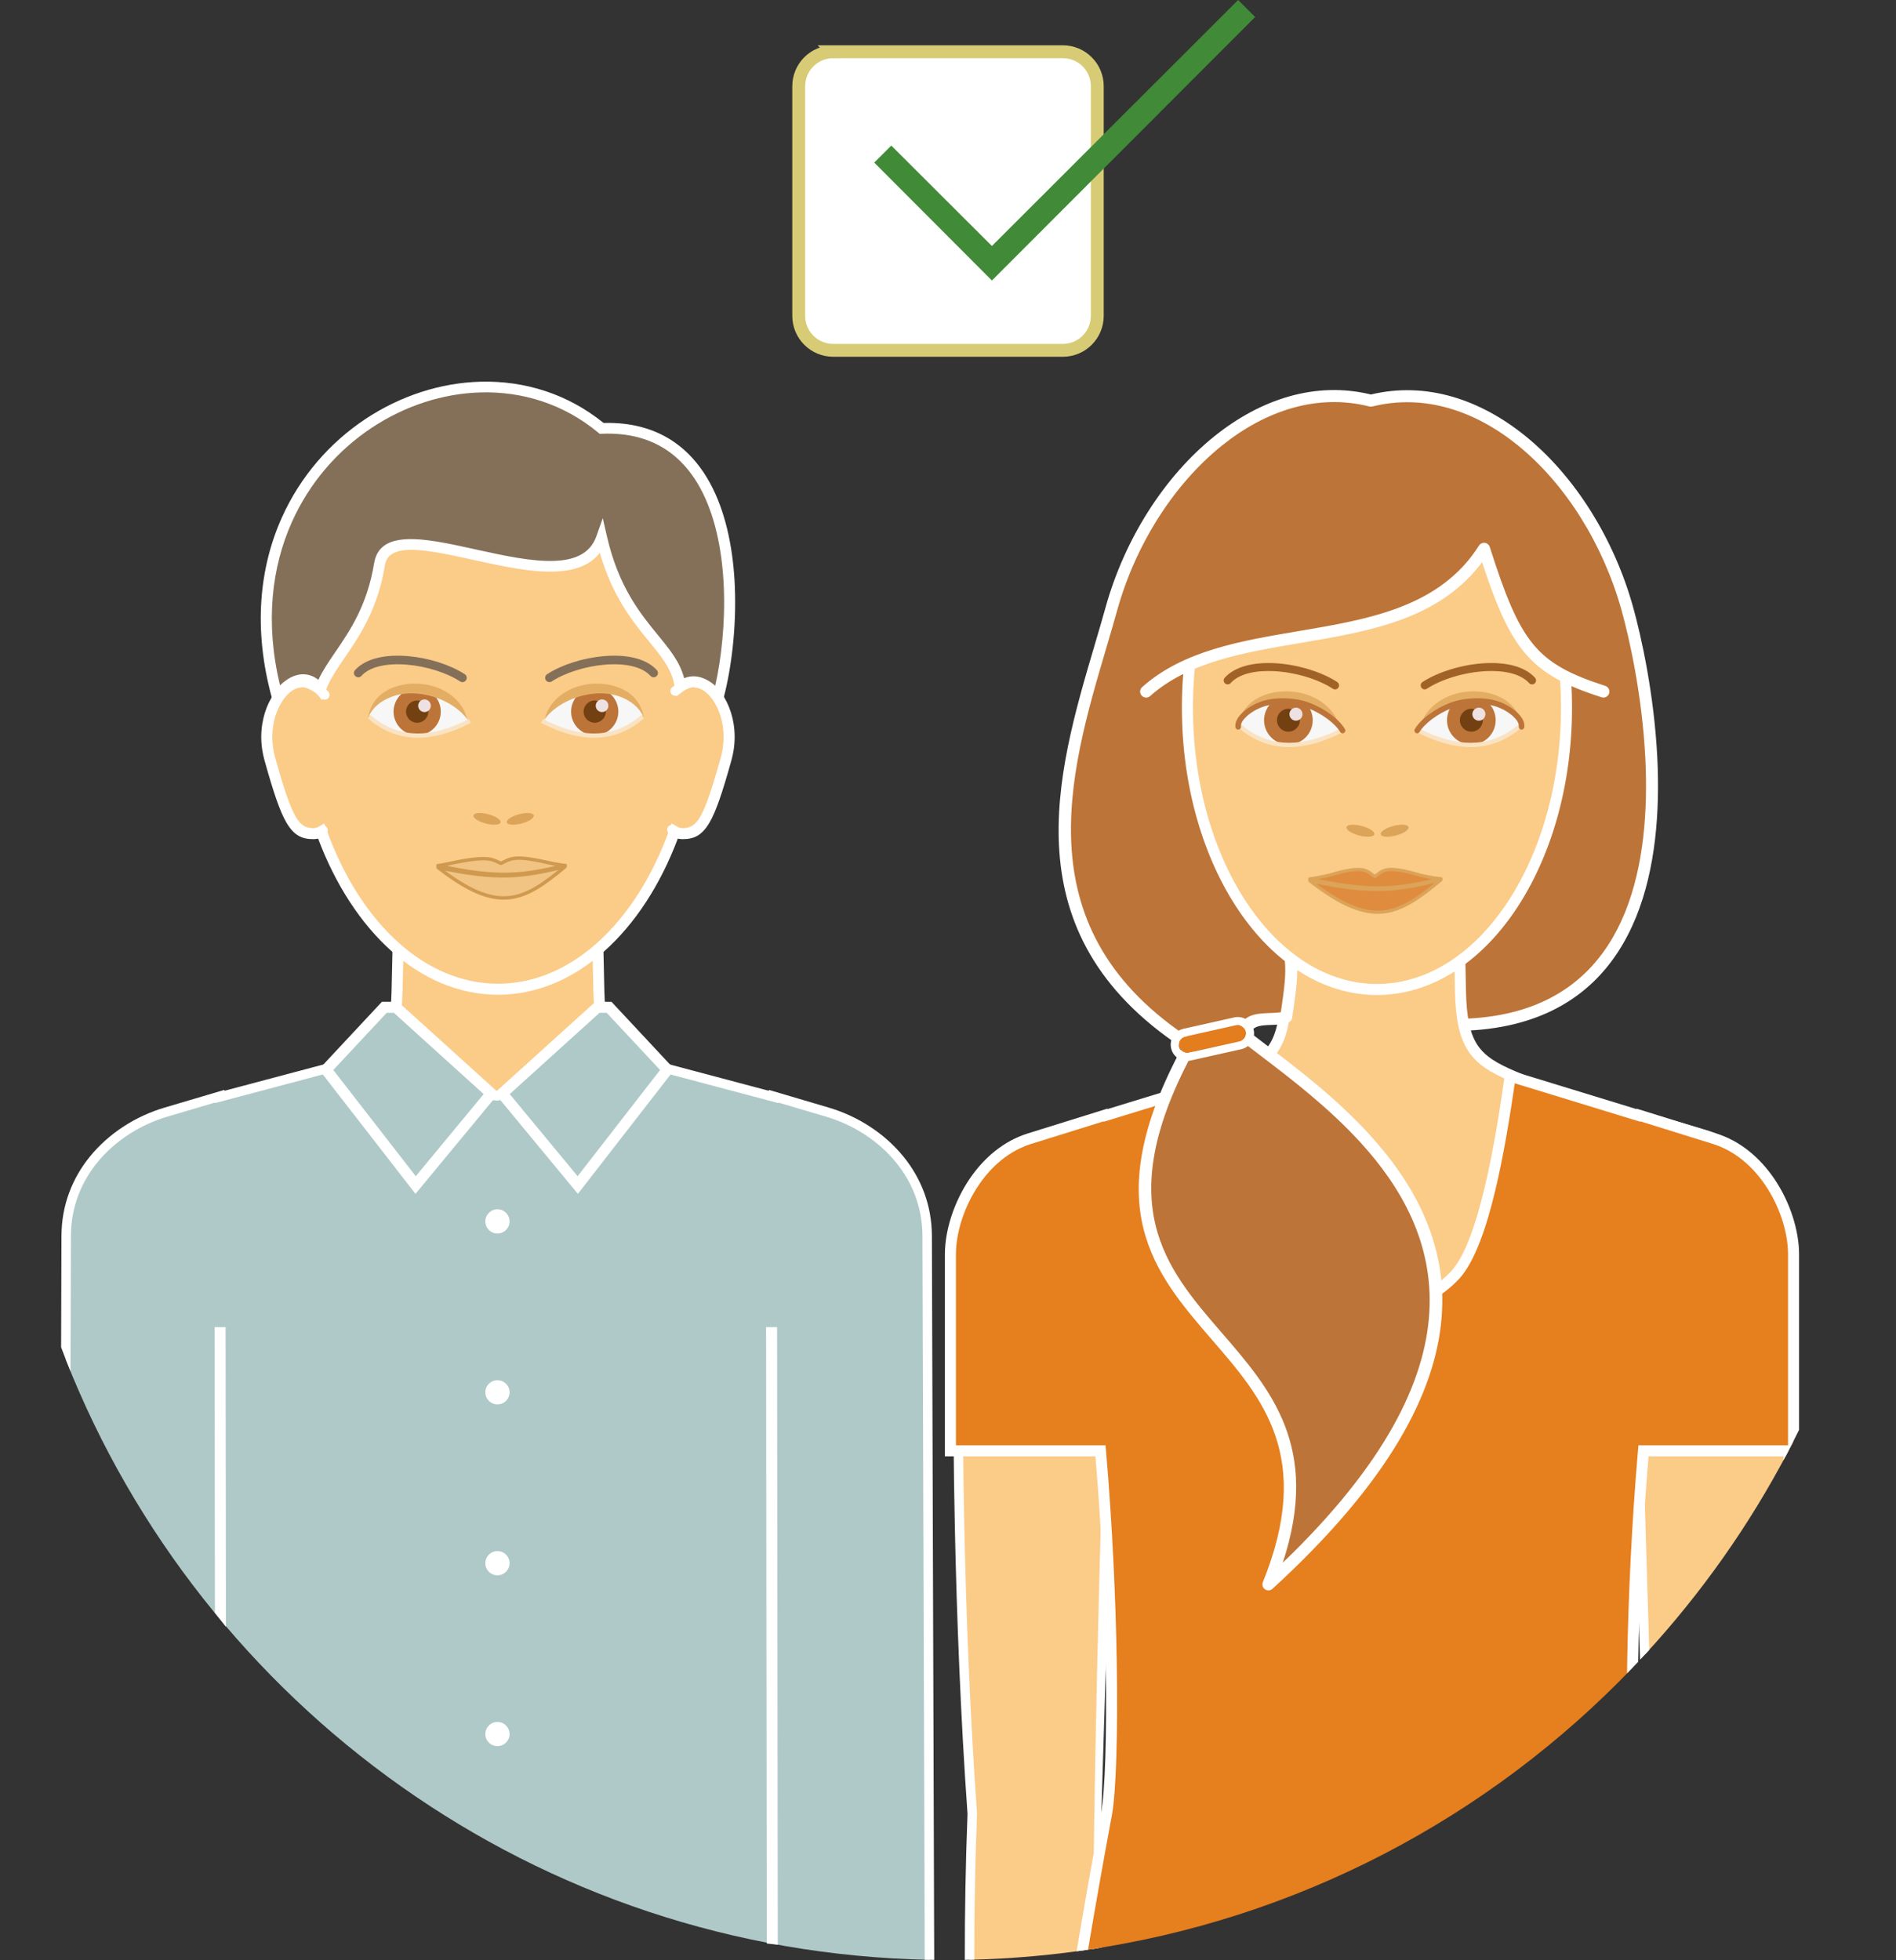 <?xml version="1.0" encoding="UTF-8"?>
<!DOCTYPE svg PUBLIC "-//W3C//DTD SVG 1.1//EN" "http://www.w3.org/Graphics/SVG/1.1/DTD/svg11.dtd">
<!-- Creator: CorelDRAW 2017 -->
<svg xmlns="http://www.w3.org/2000/svg" xml:space="preserve" width="110.378mm" height="114.088mm" version="1.1" style="shape-rendering:geometricPrecision; text-rendering:geometricPrecision; image-rendering:optimizeQuality; fill-rule:evenodd; clip-rule:evenodd"
viewBox="0 0 14749.11 15244.94"
 xmlns:xlink="http://www.w3.org/1999/xlink">
 <rect x="0" y="0" width="14749.11" height="15244.94" fill="#333333" stroke="none"/>
 <defs>
  <style type="text/css">
   <![CDATA[
    .str1 {stroke:#D7CC75;stroke-width:100.19;stroke-miterlimit:22.926}
    .str2 {stroke:#FAE3C3;stroke-width:33.38;stroke-miterlimit:22.926}
    .str5 {stroke:#FAE3C3;stroke-width:33.39;stroke-miterlimit:22.926}
    .str0 {stroke:white;stroke-width:10.18;stroke-miterlimit:22.926}
    .str3 {stroke:#847059;stroke-width:66.81;stroke-linecap:round;stroke-linejoin:round;stroke-miterlimit:22.926}
    .str4 {stroke:#CF9A4F;stroke-width:26.7;stroke-linecap:round;stroke-linejoin:round;stroke-miterlimit:22.926}
    .fil0 {fill:none}
    .fil10 {fill:#734011}
    .fil8 {fill:#AFC9C8}
    .fil1 {fill:#BD7438}
    .fil13 {fill:#DBA458}
    .fil17 {fill:#E08C3E}
    .fil20 {fill:#E37D1D}
    .fil12 {fill:#E3AE64}
    .fil7 {fill:#E67F1E}
    .fil11 {fill:#EDE1E1}
    .fil14 {fill:#F2C483}
    .fil9 {fill:#F7F7F7}
    .fil2 {fill:#FBCB88}
    .fil5 {fill:white}
    .fil21 {fill:white}
    .fil6 {fill:#418B38;fill-rule:nonzero}
    .fil4 {fill:#847059;fill-rule:nonzero}
    .fil15 {fill:#A16227;fill-rule:nonzero}
    .fil16 {fill:#BD7438;fill-rule:nonzero}
    .fil18 {fill:#DBA458;fill-rule:nonzero}
    .fil3 {fill:white;fill-rule:nonzero}
    .fil19 {fill:white;fill-rule:nonzero}
   ]]>
  </style>
 </defs>
 <g id="Capa_x0020_1">
  <circle class="fil0" cx="7374.55" cy="7870.38" r="7374.56"/>
  <path class="fil1 str0" d="M10638.21 3118.56c900.24,-219.05 1741.9,611.8 2021.6,1618.08 179.44,645.59 750.03,3449.13 -1615.26,3222.2 58.09,-1358.49 655.65,-588.95 -245.16,-1558.18 -119.29,-128.36 -140.4,-3275.47 -161.18,-3282.1z"/>
  <path class="fil2" d="M6018.21 14128.83l204.73 -5305.55 -1119.85 -452.97c-318.21,-128.73 -434.97,-236.5 -444.45,-662.35l-10.85 -484.27 -1548.09 0 -10.85 484.27c-9.54,425.79 -126.18,533.61 -444.45,662.35l-1119.92 452.97 105.32 2729.92 4388.47 2575.62 -0.07 0.01z"/>
  <path class="fil2" d="M13910.51 11287.98c-302.36,576.88 -678.62,1108.83 -1116.52,1583.14l-104.48 -3442.29c-4.41,-143.58 55.96,-629.64 143.65,-730.9l419.59 124.1c398.73,117.95 607.88,464.53 637.68,962.21 13.88,232.02 25.27,789.3 20.15,1503.75l-0.07 -0.01zm-5376.9 3866c-323.88,51.14 -654.78,81.3 -991.24,88.81 -0.53,-354.45 5.3,-732.69 21.1,-1135.11 -130.94,-1831.2 -121.41,-3825.76 -91.61,-4323.43 29.8,-497.62 238.95,-844.25 637.68,-962.21l419.54 -124.1c87.74,101.26 148.06,587.32 143.7,730.9l-142.03 4678.84 2.86 1046.3z"/>
  <path class="fil2" d="M12743.21 11313.01l87.86 -2489.79 -1063.47 -452.97c-292.82,-124.68 -397.79,-236.5 -406.48,-662.35l-9.89 -484.27 -1337.34 0 -9.89 484.27c-8.7,425.86 -113.61,537.61 -406.48,662.35l-1063.47 452.97 186.5 5284.46 4022.8 -2794.72 -0.13 0.05z"/>
  <path class="fil3" d="M12787.32 8851.11l-1036.47 -441.47c-153.95,-65.56 -259.08,-128.63 -328.7,-234 -68.72,-104 -99.24,-245.32 -103.77,-466.92l-9.06 -442.19 -1253.59 0 -9.06 442.19c-4.53,221.6 -34.98,362.86 -103.71,466.86 -69.62,105.38 -174.81,168.43 -328.77,234.06l-1036.47 441.47 183.99 5214.06 4025.61 -5214.06 0 0.01zm86.53 -26.4l-4194.7 5325.46c-62.76,-1784.95 -125.94,-3569.9 -189,-5354.9l1090.53 -464.48c138.93,-59.18 232.68,-114.37 290.91,-202.52 59.13,-89.46 85.47,-217.07 89.63,-421.26l10.78 -526.34 1421.14 0 10.78 526.34c4.17,204.26 30.52,331.8 89.7,421.33 58.23,88.15 151.98,143.34 290.86,202.47l1090.53 464.48 -1.02 29.38 -0.17 0.04z"/>
  <path class="fil3" d="M5977.03 14085.85l201.99 -5234.21 -1092.08 -441.71c-166.05,-67.17 -280.25,-129.82 -356.42,-234.35 -75.75,-103.88 -109.73,-244.6 -114.73,-466.92l-9.89 -442.19 -1464.47 0 -9.89 442.19c-4.94,222.26 -38.98,362.98 -114.68,466.86 -76.11,104.43 -190.36,167.12 -356.66,234.35l-1091.96 441.71 4408.72 5234.21 0.05 0.07zm288.64 -5261.08l-206.34 5346.98 -4578.83 -5376.95 1147.92 -464.29c151.98,-61.51 255.21,-117.12 319.4,-205.21 64.55,-88.63 93.7,-214.75 98.23,-418.28l11.8 -526.34 1631.71 0 11.8 526.34c4.53,203.54 33.67,329.65 98.28,418.28 64.13,88.03 167.48,143.65 319.52,205.15l1147.68 464.29 -1.14 29.92 -0.04 0.11z"/>
  <path class="fil2" d="M3873.68 3070.13c842.17,0 1528,994.92 1554.58,2237.15 142.39,21.39 305.88,288.77 219.99,596.02 -135.95,486.23 -192.93,580.88 -339.02,580.88 -22.41,0 -42.97,-5.84 -61.8,-16.93 -261.53,729.92 -778.57,1226.95 -1373.76,1226.95 -595.24,0 -1112.29,-496.96 -1373.82,-1226.95 -18.83,11.09 -39.46,16.93 -61.8,16.93 -146.02,0 -203,-94.65 -339.02,-580.88 -85.88,-307.24 77.6,-574.62 219.99,-596.02 26.64,-1242.22 712.42,-2237.15 1554.65,-2237.15l0.01 0z"/>
  <path class="fil3" d="M3873.68 3027.22c435.33,0 829.12,254.91 1116.94,669.15 280.49,403.56 460.6,959.7 479.55,1577.66 69.67,25.34 138.69,94.16 185.24,190.31 47.62,98.4 73.13,226.96 52.09,366.85 -4.05,26.94 -10.01,54.84 -18,83.45 -68.96,246.7 -118.36,394.81 -170.1,483.01 -59.25,101.09 -120.93,129.4 -210.15,129.4 -12.33,0 -24.56,-1.43 -36.65,-4.24 -135.17,359.74 -332.46,661.8 -570.56,874.46 -241.57,215.76 -524.92,339.85 -828.35,339.85 -303.43,0 -586.78,-124.1 -828.35,-339.85 -238.05,-212.66 -435.39,-514.72 -570.56,-874.46 -12.16,2.81 -24.37,4.24 -36.72,4.24 -89.22,0 -150.91,-28.31 -210.15,-129.4 -51.67,-88.21 -101.09,-236.31 -170.1,-483.01 -7.99,-28.61 -13.95,-56.5 -18,-83.5 -21.05,-139.89 4.48,-268.45 52.09,-366.85 46.55,-96.14 115.57,-164.97 185.24,-190.31 18.89,-618.01 199.07,-1174.09 479.55,-1577.71 287.88,-414.23 681.6,-669.15 1116.99,-669.15l0.01 0.11zm1046.56 718.07c-271.96,-391.4 -641.13,-632.26 -1046.54,-632.26 -405.47,0 -774.58,240.91 -1046.54,632.26 -276.37,397.72 -452.2,949.45 -465.31,1562.75l-0.78 36.24 -35.58 5.36c-4,0.6 -7.87,1.43 -11.44,2.45l-0.17 0c-51.31,14.36 -105.91,69.14 -144.77,149.49 -40.82,84.4 -62.64,195.32 -44.4,316.9 3.7,24.56 8.89,49.11 15.67,73.43 66.99,239.53 114.07,381.92 161.34,462.57 39.75,67.83 79.63,86.84 136.36,86.84 7.63,0 14.54,-0.9 20.74,-2.57 6.68,-1.79 13.18,-4.65 19.5,-8.34l44.46 -26.11 17.4 48.57c130.59,364.51 325.6,669.43 562.16,880.72 225.82,201.69 489.75,317.68 771.36,317.68 281.56,0 545.53,-115.99 771.36,-317.68 236.55,-211.29 431.58,-516.2 562.16,-880.72l17.4 -48.57 44.46 26.11c6.32,3.7 12.81,6.49 19.43,8.34 6.13,1.67 13.06,2.57 20.74,2.57 56.8,0 96.68,-19.01 136.43,-86.84 47.26,-80.64 94.35,-223.03 161.34,-462.57 6.79,-24.32 11.99,-48.88 15.67,-73.37 18.24,-121.53 -3.51,-232.51 -44.4,-316.9 -38.86,-80.35 -93.46,-135.12 -144.77,-149.49 -3.46,-0.95 -7.34,-1.79 -11.63,-2.38l-35.58 -5.36 -0.78 -36.24c-13.11,-613.36 -188.93,-1165.09 -465.31,-1562.75l0.04 -0.12z"/>
  <path class="fil4" d="M5588.13 5416.11c172.13,-658.95 192.58,-2129.08 -907.91,-2083.97 -1099.28,-910.59 -3039.97,210.99 -2522.93,2088.56 63.83,-90.18 206.05,-218.26 334.25,-59.01 6.85,-17.95 14.36,-35.94 22.7,-53.94 106.39,-230.18 357.72,-431.34 438.19,-919.77 38.56,-234.06 387.83,-151.09 764.69,-68.12 409.4,90.12 851.47,180.23 963.09,-136.19 156.87,680.05 543.33,813.09 605.08,1124.09 2.26,11.26 4.29,22.36 6.2,33.19 127.37,-97.51 239.65,12.99 296.58,75.22l0.05 -0.04z"/>
  <path class="fil3" d="M5563.98 5333.27c47.26,-210.93 78.08,-486.23 66.69,-764.28 -10.73,-261.11 -58.59,-524.19 -164.92,-737.22 -103.95,-208.19 -264.46,-368.45 -501.96,-430.5 -83.92,-21.93 -177.61,-31.83 -281.92,-27.54l-16.74 0.72 -12.81 -10.66c-268.02,-222.02 -587.66,-319.35 -907.98,-311.77 -298.06,7.1 -596.97,104.77 -855.88,277.39 -259.27,172.84 -478.48,420.78 -616.75,728.21 -158.96,353.5 -210.75,785.79 -93.34,1273.09 9.3,-9.06 19.07,-17.88 29.33,-26.11 34.33,-27.59 74.27,-49.59 117.9,-57.22 46.25,-8.11 94.71,-0.05 142.39,33.67l8.65 6.44c34.39,-73.43 81.47,-142.27 132.97,-217.61 112.23,-164.08 246.46,-360.36 300.51,-688.46 32.78,-199.07 233.76,-211.05 495.05,-167.95 91.61,15.07 191.74,37.19 294.43,59.84l27.01 5.96c202.05,44.46 412.08,88.98 582.43,83.38 157.94,-5.18 281.92,-54.6 330.49,-192.34l49.29 -139.77 33.26 144.18c90.36,391.71 259.56,598.46 395.39,764.45 93.75,114.49 172.43,210.75 204.31,335.92 58.53,-24.08 113.66,-16.21 162.53,5.96 29.86,13.54 56.56,32.48 79.63,52.27l0.05 -0.07zm152.4 -767.5c13.11,320.06 -28.13,636.54 -86.6,860.53l-19.91 76.35 -53.88 -58.89c-25.92,-28.31 -64.19,-67.47 -107.94,-87.38 -37.72,-17.1 -82.19,-19.38 -129.99,17.22l-56.74 43.39 -15.02 -85.17 -3.22 -16.28c-23.3,-117.42 -100.19,-211.41 -192.81,-324.59 -128.44,-156.93 -285.43,-348.85 -384.13,-691.26 -78.2,101.45 -204.07,141.13 -354.38,146.02 -180.95,5.96 -396.65,-39.7 -604.01,-85.35l-27.01 -5.96c-100.85,-22.24 -199.19,-43.92 -289.72,-58.82 -212.36,-34.98 -374.6,-32.07 -396.11,98.81 -57.04,346.22 -196.8,550.6 -313.63,721.36 -50.42,73.73 -96.44,141.01 -127.78,208.84 -3.22,7.03 -7.03,15.67 -11.21,25.68 -3.22,7.75 -6.68,16.4 -10.32,25.8l-26.76 69.98 -47.38 -58.89c-13.59,-16.93 -27.06,-29.74 -40.23,-39.04 -26.4,-18.72 -52.45,-23.25 -76.82,-19.01 -27.01,4.7 -53.88,20.03 -78.2,39.63 -28.13,22.65 -52.21,50.6 -69.74,75.34l-52.93 74.74 -24.08 -87.43c-148.59,-539.45 -97.63,-1018.35 77.25,-1407.13 144.84,-321.97 374.78,-581.95 646.98,-763.43 272.62,-181.66 587.66,-284.59 902.31,-292.05 335.61,-7.92 670.58,92.44 952.97,321.14 106.81,-2.98 203.48,7.92 290.74,30.76 264.87,69.2 442.78,245.85 557.16,474.85 111.94,224.22 162.18,498.68 173.32,770.17l-0.17 0.07z"/>
  <path class="fil3" d="M5275.52 5402.7c-15.43,13.11 -38.68,11.26 -51.79,-4.17 -13.11,-15.43 -11.26,-38.68 4.17,-51.79 28.44,-24.2 59.13,-43.09 88.86,-56.03 32.9,-14.3 65.38,-21.82 93.34,-21.82 14.54,0 29.5,2.2 44.58,6.44 64.37,18 129.28,74.8 177.08,157.17 46.01,79.27 77.25,183.28 77.25,299.44 0,57.58 -7.75,118.48 -25.27,181.19 -68.78,246.15 -118.07,393.91 -169.45,481.58 -57.87,98.76 -118.07,126.41 -205.03,126.41 -19.55,0 -38.38,-3.63 -56.44,-10.54 -18.05,-6.91 -34.74,-17.1 -50,-30.09 -15.43,-13.23 -17.29,-36.48 -4.05,-51.97 13.23,-15.43 36.48,-17.29 51.97,-4.05 9.11,7.8 18.65,13.71 28.37,17.4 9.11,3.51 19.19,5.3 30.16,5.3 59.06,0 100.49,-19.67 141.55,-89.76 47.56,-81.18 94.82,-223.93 161.94,-463.94 15.5,-55.49 22.36,-109.85 22.36,-161.52 0,-102.52 -27.11,-193.58 -67.11,-262.49 -38.15,-65.8 -86.84,-110.27 -132.92,-123.13 -8.28,-2.33 -16.62,-3.51 -24.97,-3.51 -18.41,0 -40.59,5.3 -63.95,15.43 -23.79,10.32 -48.21,25.34 -70.69,44.52l0.07 -0.07z"/>
  <path class="fil3" d="M2554.22 5380.34c13.64,15.07 12.45,38.32 -2.57,51.97 -15.07,13.59 -38.32,12.45 -51.97,-2.62 -24.61,-27.18 -53.34,-48.64 -81.83,-63.54 -29.26,-15.26 -57.82,-23.42 -80.64,-23.42 -8.16,0 -16.52,1.19 -24.8,3.51 -46.19,12.87 -94.89,57.34 -133.09,123.13 -39.93,68.9 -67.11,160.03 -67.11,262.49 0,51.67 6.85,106.03 22.36,161.52 67.11,240.02 114.37,382.82 161.94,463.94 41.06,70.09 82.49,89.76 141.55,89.76 9.59,0 18.65,-1.5 27.11,-4.41 9.18,-3.1 17.76,-7.75 25.8,-13.76 16.28,-12.16 39.34,-8.89 51.5,7.39 12.21,16.28 8.89,39.34 -7.34,51.5 -14.42,10.78 -29.74,19.13 -45.95,24.68 -16.28,5.6 -33.31,8.53 -51.08,8.53 -87.02,0 -147.16,-27.66 -205.03,-126.41 -51.38,-87.67 -100.67,-235.43 -169.45,-481.58 -17.52,-62.64 -25.27,-123.62 -25.27,-181.13 0,-116.11 31.23,-220.17 77.25,-299.44 47.74,-82.31 112.65,-139.12 176.96,-157.12 15.07,-4.29 30.04,-6.44 44.7,-6.44 34.03,0 74.62,11.14 114.73,32.07 35.7,18.65 71.58,45.47 102.33,79.39l-0.09 -0.01z"/>
  <path class="fil5 str1" d="M6481.38 402.42l1786.42 0c147.98,0 267.97,119.99 267.97,267.97l0 1786.45c0,147.98 -119.99,267.97 -267.97,267.97l-1786.42 -0.01c-147.96,0.01 -267.96,-119.98 -267.96,-267.96l-0.01 -1786.45c0.01,-147.98 120.01,-267.97 267.98,-267.97z"/>
  <polygon class="fil6" points="7716.18,2181.89 6800.83,1264.56 6933.21,1132.18 7716.18,1913.2 9631.48,0 9763.8,132.31 "/>
  <path class="fil5" d="M13947.77 11216.76c-24.32,47.68 -49.29,94.94 -74.56,142.03 0.65,-73.79 1.07,-145.97 1.38,-216.42 2.69,-642.74 -8.04,-1140 -20.98,-1355.87 -14.73,-246.46 -74.27,-454.23 -179.76,-613.36 -100.73,-152.04 -244.25,-260.22 -431.58,-315.59l-394.26 -116.64c-26.94,46.85 -51.67,138.34 -71.82,240.84 -33.38,169.74 -52.45,364.99 -50,446.17l103.41 3404.98c-23.48,25.8 -47.5,51.14 -71.34,76.59l-105.62 -3479.6c-2.57,-85.59 16.93,-288.23 51.14,-462.39 25.46,-129.45 59.96,-245.68 101.45,-293.6l15.55 -18 442.19 130.83c204.79,60.56 361.84,179.04 472.28,345.63 112.83,170.22 176.3,390.33 191.86,649.77 12.93,216.06 23.66,714.79 20.98,1360.52l-0.36 74.08 0.05 0.01zm-5377.38 3931.19c-23.06,3.75 -46.01,7.92 -69.2,11.44 12.57,-1915.83 76.11,-3797.87 134.76,-5731.52 2.45,-81.18 -16.62,-276.49 -50,-446.24 -20.08,-102.45 -44.82,-193.94 -71.76,-240.79l-394.26 116.64c-187.27,55.37 -330.79,163.54 -431.51,315.59 -105.5,159.2 -164.97,366.97 -179.76,613.41 -17.52,292.53 -28.01,1102.81 -7.1,2092.67 14.66,691.61 44.76,1471.92 98.64,2226l0 4.05c-15.67,399.03 -21.51,773.75 -21.1,1124.74l0 8.04c-24.49,0.65 -49.05,0.83 -73.61,1.31l0 -9.35c-0.48,-351.95 5.43,-726.95 20.98,-1125.03 -53.76,-752.46 -83.86,-1534.08 -98.57,-2228.33 -21.05,-992.79 -10.49,-1805.21 7.1,-2098.44 15.55,-259.44 79.03,-479.55 191.86,-649.77 110.39,-166.59 267.44,-285.07 472.23,-345.63l442.24 -130.83 15.55 18c41.54,47.92 76.05,164.08 101.5,293.53 34.21,174.15 53.7,376.86 51.14,462.39l-142.03 4678.78 2.86 1039.27 0.05 0.07z"/>
  <path class="fil7" d="M13952.18 11207.87c-13.06,25.68 -26.46,51.14 -39.82,76.65l-1127.6 0c-51.38,597.69 -77.3,1192.86 -84.4,1686.6 -1114.78,1163.66 -2607.51,1962.38 -4280.82,2199.77 55.79,-334.01 118.19,-685.89 188.28,-1063.17 56.44,-304.02 61.69,-1558.16 -47.02,-2823.21l-1167.47 0 0 -1529.5c0,-316.61 218.5,-774.94 615.33,-898.55l591.25 -184.23c0.78,0.9 1.55,1.91 2.33,2.86l995.11 -304.86c72.48,507.26 201.21,1301.99 428.53,1546.84 339.36,365.48 954.34,365.48 1293.65,0 227.37,-244.84 356.12,-1039.57 428.6,-1546.84l995.11 304.86c0.78,-0.95 1.55,-1.96 2.33,-2.86l591.25 184.23c396.82,123.62 615.33,582.07 615.33,898.55l0 1452.85 0.05 0z"/>
  <path class="fil5" d="M13995.08 11121.51c-34.09,69.26 -69.26,137.91 -105.38,205.93l-1065.56 0c-47.56,565.56 -72.48,1125.22 -80.35,1596.25l0 1.38c-28.66,30.4 -57.63,60.56 -86.78,90.48 0.36,-30.64 0.83,-61.69 1.31,-93.16 8.11,-486.16 33.97,-1063.47 83.68,-1641.37l3.34 -39.39 1163.96 0 0 -1486.58c0,-164.44 -62.04,-369.52 -180.06,-541.73 -97.99,-143.04 -234.3,-262.72 -405.17,-315.95l-563.29 -175.53 -2.15 2.74 -975.2 -298.78c-35.76,246.8 -84.28,551.08 -149.78,826.2 -71.1,298.84 -163.19,565.5 -282.75,694.3 -14.66,15.79 -29.86,30.99 -45.47,45.47 -173.98,161.58 -403.44,242.34 -632.67,242.34 -229.23,0 -458.69,-80.76 -632.67,-242.34 -15.67,-14.48 -30.81,-29.68 -45.54,-45.47 -119.57,-128.8 -211.65,-395.39 -282.75,-694.3 -65.45,-275.12 -113.95,-579.38 -149.73,-826.2l-975.2 298.78 -2.15 -2.74 -563.29 175.53c-170.88,53.22 -307.19,172.91 -405.17,315.95 -117.9,172.19 -179.99,377.22 -179.99,541.73l0 1486.58 1163.91 0 3.34 39.39c49.65,577.9 75.58,1155.26 83.68,1641.37 9.59,577.42 -6.25,1025.68 -37.31,1193.1 -69.14,371.97 -130.76,719.27 -185.95,1049.23 -29.56,4.36 -59.18,8.4 -88.86,12.45 56.39,-338.12 119.57,-694.47 190.6,-1077.06 30.21,-162.71 45.47,-604.42 36,-1176.36 -7.8,-471.02 -32.72,-1030.75 -80.28,-1596.25l-1170.99 0 0 -1572.41c0,-179.99 67.29,-403.38 195.08,-590.06 107.99,-157.7 259.39,-289.96 450.41,-349.44l617.82 -192.51 2.62 3.03 1016.33 -311.36 7.1 49.47c36.07,252.42 86.12,576.4 155.5,867.98 68.19,286.5 154.19,539.69 261.94,655.73 13.3,14.3 27.06,28.01 41.18,41.13 157.34,146.14 365.72,219.21 574.32,219.21 208.6,0 416.97,-73.07 574.32,-219.21 14.12,-13.11 27.89,-26.82 41.18,-41.13 107.75,-116.04 193.77,-369.23 261.94,-655.73 69.38,-291.57 119.5,-615.57 155.57,-867.98l7.03 -49.47 1016.33 311.36 2.62 -3.03 617.82 192.51c191.08,59.48 342.41,191.8 450.41,349.44 127.85,186.67 195.08,410.12 195.08,590.06l0 1366.48 0.09 -0.05z"/>
  <path class="fil8" d="M7230.55 15243.14c-3055.87,-58.59 -5656.7,-1975.5 -6718.75,-4667.99l3.1 -962.51c1.55,-498.44 376.26,-844.32 775.06,-962.21l419.54 -124.1 0 5.67 1378.71 -366.37c-21.51,277.8 317.08,297.06 775.54,357.55 458.45,-60.49 797.05,-79.75 775.54,-357.55l1378.76 366.37 0 -5.67 419.59 124.1c398.73,117.95 773.44,463.76 775.05,962.21l17.95 5630.5 -0.08 0z"/>
  <path class="fil5" d="M3869.63 10735.06c52.03,0 94.16,42.13 94.16,94.16 0,52.03 -42.13,94.16 -94.16,94.16 -52.03,0 -94.16,-42.2 -94.16,-94.16 0,-52.03 42.13,-94.16 94.16,-94.16z"/>
  <path class="fil5" d="M3869.63 12064.18c52.03,0 94.16,42.13 94.16,94.16 0,52.03 -42.13,94.16 -94.16,94.16 -52.03,0 -94.16,-42.2 -94.16,-94.16 0,-52.03 42.13,-94.16 94.16,-94.16z"/>
  <path class="fil5" d="M3869.63 13393.23c52.03,0 94.16,42.2 94.16,94.16 0,52.03 -42.13,94.16 -94.16,94.16 -52.03,0 -94.16,-42.2 -94.16,-94.16 0,-52.03 42.13,-94.16 94.16,-94.16z"/>
  <polygon class="fil5" points="5964.92,15116.6 5959.38,10322.32 6044.91,10322.32 6050.39,15125.85 "/>
  <path class="fil5" d="M3869.63 9405.94c52.03,0 94.16,42.13 94.16,94.16 0,52.03 -42.13,94.16 -94.16,94.16 -52.03,0 -94.16,-42.2 -94.16,-94.16 0,-52.03 42.13,-94.16 94.16,-94.16z"/>
  <path class="fil3" d="M7267.38 15243.61c-24.49,-0.36 -49.11,-0.36 -73.61,-0.95l-18 -5630.02c-0.72,-223.21 -79.44,-414.7 -202.09,-566.99 -141.13,-175.29 -340.5,-298.9 -546.48,-359.88l-372.5 -110.2 0 4.29 -1378.1 -366.2c-15.38,244.72 -304.38,281.61 -702.34,332.4l-110.56 14.3 -110.51 -14.3c-397.96,-50.78 -686.91,-87.62 -702.34,-332.4l-1378.34 366.25 0 -4.24 -372.21 110.08c-206.05,60.92 -405.35,184.59 -546.55,359.81 -122.65,152.34 -201.4,343.84 -202.11,567.05l-3.34 1051.85c-25.15,-61.33 -49.47,-123.08 -72.96,-185.24l2.74 -866.61c0.78,-241.62 85.77,-448.68 218.26,-613.24 150.91,-187.33 363.56,-319.47 583.14,-384.37l466.86 -138.1 0 7.1 1382.58 -367.39 -4 51.74c-17.1,221.12 254.26,255.76 637.49,304.62l101.26 13.06 101.26 -13.06c383.18,-48.88 654.6,-83.5 637.44,-304.62l-4 -51.74 1382.87 367.51 0 -7.03 466.56 137.98c219.57,64.9 432.23,197.04 583.14,384.37 132.47,164.5 217.53,371.55 218.3,613.19l18 5630.98 0.15 0z"/>
  <polygon class="fil8" points="3080.09,7834.79 2989.38,7834.79 2536.46,8319.88 3233.15,9217.13 3821.54,8505.6 "/>
  <polygon class="fil8" points="4647.38,7834.79 4738.09,7834.79 5191,8319.88 4494.32,9217.13 3905.99,8505.6 "/>
  <path class="fil3" d="M3063.88 7877.7l-55.96 0 -415.18 444.69 641.49 826.2 528.24 -638.8 -698.59 -632.07 0 -0.01zm-74.5 -85.83l106.98 0 784.24 709.56 -648.53 784.29 -751.81 -968.29 490.64 -525.57 18.53 0 -0.05 0.01z"/>
  <path class="fil3" d="M4647.38 7791.87l109.25 0 490.64 525.57 -751.88 968.29 -648.53 -784.29 784.24 -709.56 16.28 0 0 -0.01zm72.24 85.83l-55.96 0 -698.59 632.07 528.24 638.8 641.49 -826.2 -415.18 -444.69 0 0.01z"/>
  <polygon class="fil5" points="1671.89,12544.67 1669.32,10322.32 1754.86,10322.32 1757.53,12653.15 "/>
  <path class="fil9" d="M4239.29 5589.49c58.59,-157.12 618.18,-344.62 759.92,-26.58 -233.7,203.6 -499.63,175.58 -768.08,40.77l8.23 -14.19 -0.07 0z"/>
  <circle class="fil1" cx="4626.33" cy="5534.95" r="183.69"/>
  <circle class="fil10" cx="4626.33" cy="5534.95" r="86.53"/>
  <circle class="fil11" cx="4683.37" cy="5489.35" r="49.23"/>
  <path class="fil12" d="M4239.29 5589.49c29.92,-134.47 164.8,-247.7 343.72,-268.86 171.12,-20.27 388.12,43.57 425.5,259.32 -39.22,-83.09 -102.04,-125.7 -166.35,-153.53 -208.91,-90.48 -504.06,13.83 -611.04,177.25l8.23 -14.19 -0.07 0.01z"/>
  <path class="fil0 str2" d="M4999.21 5574.29c-233.7,203.6 -499.63,175.58 -768.08,40.77l8.23 -14.19"/>
  <path class="fil0 str3" d="M4274.15 5272.11c213.49,-140.12 655.92,-208.72 810.58,-37.62"/>
  <ellipse class="fil13" transform="matrix(0.14 -0.533 0.533 0.14 3788.57 6369.13)" rx="67.71" ry="196.85"/>
  <ellipse class="fil13" transform="matrix(-0.14 -0.533 -0.533 0.14 4047.35 6369.13)" rx="67.71" ry="196.85"/>
  <path class="fil14 str4" d="M4395.98 6740.57c-326.62,272.37 -520.51,371.13 -988.62,6.25 468.11,101.73 662,73 988.62,-6.25z"/>
  <path class="fil14 str4" d="M4396.51 6731.16c-27.42,1.38 -142.1,-23.54 -157.46,-27.01 -251.57,-56.5 -271.6,-20.5 -341.76,10.73 -63.71,-25.46 -81.12,-61.39 -341.76,-10.73 -15.5,3.03 -130.11,28.37 -148.71,28.44 473.06,105.19 666.94,76.46 989.74,-1.43l-0.05 0z"/>
  <path class="fil9" d="M3632.23 5589.49c-58.59,-157.12 -618.18,-344.62 -759.92,-26.58 233.7,203.6 499.63,175.58 768.08,40.77l-8.16 -14.19z"/>
  <circle class="fil1" cx="3245.19" cy="5534.95" r="183.69"/>
  <circle class="fil10" cx="3245.19" cy="5534.95" r="86.53"/>
  <circle class="fil11" cx="3302.22" cy="5489.35" r="49.23"/>
  <path class="fil12" d="M3632.23 5589.49c-29.99,-134.47 -164.8,-247.7 -343.72,-268.86 -171.17,-20.27 -388.12,43.57 -425.5,259.32 39.22,-83.09 102.04,-125.7 166.35,-153.53 208.84,-90.48 504.06,13.83 611.04,177.25l-8.16 -14.19 0 0.01z"/>
  <path class="fil0 str2" d="M2872.31 5574.29c233.7,203.6 499.63,175.58 768.08,40.77l-8.16 -14.19"/>
  <path class="fil0 str3" d="M3597.37 5272.11c-213.49,-140.12 -655.92,-208.72 -810.58,-37.62"/>
  <path class="fil1" d="M10690.25 3114.01c-900.24,-219.05 -1765.36,616.34 -2045.06,1622.62 -288.43,1037.74 -881.09,2436.71 611.06,3395.35 -1288.48,2344.1 1465.76,2082.01 610.93,4191.42 2604.99,-2382.68 639.9,-3624.03 -191.03,-4270.78 21.53,-175.46 242.38,-102.46 352.35,-142.86 -51.93,-723.13 232.95,-1204.11 516.43,-1509.11 119.3,-128.36 124.54,-3280 145.32,-3286.64z"/>
  <ellipse class="fil2" cx="10711.47" cy="5504.69" rx="1474.4" ry="2191.48"/>
  <path class="fil3" d="M10711.47 3270.15c422.29,0 803.43,252.63 1078.2,661.05 271.35,403.34 439.24,959.73 439.24,1573.46 0,613.74 -167.86,1170.11 -439.24,1573.45 -274.77,408.42 -655.89,661.05 -1078.2,661.05 -422.29,0 -803.44,-252.63 -1078.23,-661.05 -271.36,-403.37 -439.24,-959.74 -439.24,-1573.45 0,-613.75 167.86,-1170.09 439.24,-1573.46 274.78,-408.42 655.89,-661.05 1078.23,-661.05zm1006.91 708.8c-258.83,-384.73 -614.96,-622.71 -1006.92,-622.71 -391.99,0 -748.08,237.98 -1006.91,622.71 -262.24,389.77 -424.47,929.18 -424.47,1525.73 0,596.56 162.23,1135.94 424.47,1525.75 258.83,384.73 614.92,622.71 1006.91,622.71 391.96,0 748.09,-237.98 1006.92,-622.71 262.24,-389.77 424.46,-929.18 424.46,-1525.75 0,-596.58 -162.22,-1135.95 -424.46,-1525.73z"/>
  <path class="fil1" d="M10694.45 3251.51c982.15,0 1778.62,1053.65 1778.62,2127.57 -555.81,-178.91 -687.91,-354.25 -928.42,-1110.83 -565.12,892.72 -1930.81,489.54 -2628.78,1110.83 0,-1073.92 796.47,-2127.57 1778.59,-2127.57z"/>
  <path class="fil9" d="M11046.88 5658c60.36,-161.87 636.95,-355.12 782.97,-27.42 -240.78,209.78 -514.8,180.94 -791.41,42.01l8.46 -14.59 -0.01 0z"/>
  <circle class="fil1" cx="11445.68" cy="5601.82" r="189.29"/>
  <circle class="fil10" cx="11445.7" cy="5601.82" r="89.14"/>
  <circle class="fil11" cx="11504.44" cy="5554.82" r="50.72"/>
  <path class="fil12" d="M11046.88 5658c30.85,-138.57 169.8,-255.21 354.13,-277.02 176.36,-20.86 399.91,44.88 438.42,267.21 -40.38,-85.59 -105.11,-129.5 -171.39,-158.21 -215.21,-93.22 -519.34,14.2 -629.61,182.61l8.46 -14.59 -0.01 0z"/>
  <path class="fil0 str5" d="M11829.84 5642.34c-240.79,209.78 -514.81,180.95 -791.43,42.02l8.46 -14.61"/>
  <path class="fil15" d="M11099.8 5357.03c-14.38,9.39 -33.69,5.37 -43.08,-9.01 -9.39,-14.36 -5.37,-33.69 8.99,-43.08 122.61,-80.47 315.55,-138.82 492.95,-147.05 155.99,-7.23 301.75,24.43 382.31,113.53 11.49,12.68 10.5,32.32 -2.18,43.82 -12.69,11.49 -32.32,10.5 -43.82,-2.19 -66.62,-73.68 -194.49,-99.52 -333.65,-93.07 -166.74,7.74 -347.36,62.12 -461.54,137.06z"/>
  <path class="fil16" d="M11043.28 5692.94c-6.01,10.38 -19.35,13.94 -29.73,7.91 -10.38,-6.03 -13.94,-19.35 -7.91,-29.73 21.05,-36.43 60.1,-77.02 110.19,-114.24 46.17,-34.33 102.16,-66.14 162.23,-89.43 57.91,-22.46 125.79,-34.25 191.9,-36.13 68.96,-1.96 136.48,6.8 189.2,25.39 52.35,18.45 106.63,50.36 144.71,86.68 36.24,34.54 58.67,74.01 54.02,112.26 -1.47,11.93 -12.35,20.44 -24.29,18.99 -11.93,-1.46 -20.46,-12.33 -18.99,-24.28 2.81,-23.05 -14.02,-49.99 -40.73,-75.46 -33.73,-32.16 -82.21,-60.56 -129.21,-77.13 -47.86,-16.86 -109.79,-24.83 -173.52,-23 -61.43,1.75 -124.22,12.59 -177.4,33.22 -56.26,21.79 -108.72,51.63 -152.02,83.82 -45.35,33.7 -80.25,69.64 -98.44,101.13z"/>
  <ellipse class="fil13" transform="matrix(0.144 -0.549 0.549 0.144 10582.5 6461.34)" rx="67.68" ry="196.88"/>
  <ellipse class="fil13" transform="matrix(-0.144 -0.549 -0.549 0.144 10849.1 6461.34)" rx="67.68" ry="196.88"/>
  <path class="fil17" d="M11208.29 6844.03c-336.53,280.66 -536.31,382.43 -1018.64,6.45 482.33,104.8 682.11,75.19 1018.64,-6.45z"/>
  <path class="fil18" d="M11215.86 6853.88c-169.86,141.64 -305.57,238.17 -461.16,251.99 -155.54,13.82 -328.78,-55.45 -572.7,-245.6 -5.4,-4.21 -6.35,-12.03 -2.14,-17.42 3.03,-3.88 7.88,-5.45 12.4,-4.49 240.22,52.15 409.85,70.89 561.03,66.41 151.1,-4.48 284.55,-32.18 452.06,-72.81 6.68,-1.6 13.39,2.5 15.01,9.17 1.18,4.9 -0.73,9.85 -4.5,12.76zm-463.3 227.25c136.34,-12.11 258.9,-92.47 406.4,-212.53 -145.29,34.13 -267.66,56.92 -405,60.99 -141.72,4.2 -298.89,-11.59 -512.92,-55.51 215.47,160.58 371.77,219.46 511.51,207.05z"/>
  <path class="fil17" d="M11208.89 6834.32c-28.23,1.43 -146.65,-23.2 -162.29,-27.81 -268.56,-79.23 -286.49,-36.03 -352.14,11.04 -65.68,-47.06 -83.58,-90.26 -352.15,-11.04 -15.63,4.61 -134.05,29.24 -153.21,29.25 487.42,108.42 687.2,78.8 1019.82,-1.47l-0.03 0.03z"/>
  <path class="fil18" d="M11148.68 6814.64c25.56,4.38 48.76,7.62 58.99,7.3 6.08,-0.63 11.85,3.34 13.32,9.45 1.26,5.21 -0.98,10.46 -5.18,13.27 -1.6,1.11 -3.37,1.76 -5.14,2.02 -166.5,40.15 -300.03,67.63 -453.32,71.53 -153.45,3.92 -326.18,-15.86 -570.92,-70.3 -5.57,-1.22 -9.74,-6.2 -9.74,-12.13 0,-6.85 5.56,-12.41 12.41,-12.41 6.98,0 31.09,-4.13 58.06,-9.29 38.76,-7.39 82.74,-16.86 91.65,-19.48 249.32,-73.55 289,-43.27 345.67,0l9.95 7.56 9.98 -7.55c56.67,-43.28 96.37,-73.56 345.7,-0.01 9.27,2.73 56.62,12.88 98.56,20.06zm-10.06 23.52c-41.2,-7.23 -86.12,-16.96 -95.51,-19.71 -237.25,-69.98 -272.82,-42.87 -323.6,-4.08 -6.03,4.58 -12.32,9.39 -17.79,13.32 -4.72,3.37 -10.97,2.99 -15.22,-0.53 -6.05,-4.37 -11.68,-8.67 -17.09,-12.8 -50.79,-38.78 -86.32,-65.9 -323.6,4.09 -9.03,2.65 -51.03,11.76 -89.29,19.15 208.97,43.41 362.64,59.28 500.25,55.77 130.18,-3.31 246.43,-24.03 381.84,-55.21z"/>
  <path class="fil9" d="M10421.36 5658c-60.36,-161.87 -636.95,-355.12 -782.97,-27.42 240.78,209.78 514.79,180.94 791.41,42.01l-8.46 -14.59 0.01 0z"/>
  <circle class="fil1" cx="10022.56" cy="5601.82" r="189.29"/>
  <circle class="fil10" cx="10022.56" cy="5601.82" r="89.14"/>
  <circle class="fil11" cx="10081.32" cy="5554.8" r="50.72"/>
  <path class="fil12" d="M10421.36 5658c-30.87,-138.57 -169.78,-255.21 -354.13,-277.02 -176.36,-20.86 -399.94,44.88 -438.42,267.21 40.38,-85.59 105.11,-129.5 171.39,-158.21 215.21,-93.22 519.36,14.2 629.61,182.61l-8.46 -14.59 0.01 0z"/>
  <path class="fil0 str5" d="M9638.41 5642.34c240.78,209.78 514.79,180.95 791.41,42.02l-8.46 -14.61"/>
  <path class="fil15" d="M10402.52 5304.94c14.36,9.39 18.4,28.72 8.99,43.08 -9.39,14.38 -28.7,18.4 -43.08,9.01 -114.18,-74.94 -294.8,-129.32 -461.52,-137.06 -139.17,-6.45 -267.02,19.39 -333.65,93.07 -11.51,12.69 -31.13,13.68 -43.82,2.19 -12.69,-11.49 -13.68,-31.13 -2.19,-43.82 80.56,-89.1 226.32,-120.76 382.31,-113.53 177.4,8.23 370.34,66.58 492.95,147.05z"/>
  <path class="fil16" d="M10462.6 5671.12c6.03,10.38 2.47,23.7 -7.91,29.73 -10.38,6.03 -23.7,2.47 -29.73,-7.91 -18.19,-31.48 -53.09,-67.43 -98.44,-101.13 -43.31,-32.19 -95.77,-62.03 -152.01,-83.82 -53.18,-20.62 -115.99,-31.47 -177.41,-33.22 -63.75,-1.83 -125.67,6.13 -173.51,23 -47.01,16.57 -95.49,44.96 -129.23,77.11 -26.71,25.47 -43.52,52.42 -40.72,75.47 1.46,11.95 -7.06,22.82 -19,24.28 -11.95,1.46 -22.82,-7.06 -24.28,-18.99 -4.66,-38.24 17.79,-77.73 54.01,-112.27 38.1,-36.31 92.36,-68.22 144.73,-86.67 52.7,-18.59 120.21,-27.35 189.2,-25.39 66.09,1.88 133.97,13.67 191.88,36.13 60.09,23.29 116.07,55.11 162.25,89.43 50.07,37.21 89.14,77.81 110.17,114.24z"/>
  <path class="fil19" d="M9994.02 7467.44c-3.11,-25.51 15.03,-48.75 40.53,-51.86 25.51,-3.11 48.75,15.03 51.86,40.54 14.77,117.32 -5.3,257.09 -25.91,400.58l-8.49 59.45c-2.43,17.67 -14.5,31.64 -30.13,37.4 -41.18,15.15 -88.35,16.81 -136.03,18.48 -67.28,2.34 -136.06,4.77 -157.53,61.95 46.85,36.29 83.73,64.34 122.07,93.5 244.05,185.66 543.37,413.34 799.93,693.83 689.18,753.48 1065.61,1874.2 -751.72,3536.43 -18.95,17.34 -48.41,16.03 -65.74,-2.91 -12.51,-13.67 -15.31,-32.78 -8.81,-48.88l-0.15 -0.07c393.96,-972.17 -0.72,-1428.45 -392.53,-1881.39 -452.32,-522.9 -900.81,-1041.69 -236.47,-2277.1 -1341.56,-887.98 -975.84,-2127.11 -679.69,-3129.67 29.88,-101.21 59.09,-200.02 85.07,-293.51 148.18,-533.08 458.21,-1019.39 847.19,-1331.56 359.33,-288.37 786.2,-429.21 1216.97,-324.36 429.88,-102.37 850.53,37.88 1203.79,324.72 383.77,311.61 688.12,797.35 836.51,1331.2 59.97,215.78 163.29,670.59 187.81,1174.01 20.11,412.94 -12.72,859 -165.44,1234.82 -154.99,381.34 -432.05,689.95 -899.34,819.84 -122.27,33.97 -257.51,55.57 -406.91,62.86 -25.71,1.22 -47.54,-18.65 -48.75,-44.36 -1.22,-25.71 18.65,-47.54 44.36,-48.75 142.22,-6.92 270.67,-27.43 386.47,-59.6 434.72,-120.84 692.85,-408.89 837.61,-765.05 146.97,-361.68 178.43,-794.06 158.88,-1195.36 -24.08,-494.64 -125.59,-941.53 -184.53,-1153.56 -143.31,-515.64 -436.39,-984.07 -805.46,-1283.74 -333.95,-271.18 -730.16,-403.25 -1132.37,-304.13 -7.62,2.18 -15.9,2.45 -24.15,0.39 -403.66,-102.18 -806.61,30.57 -1147.02,303.75 -374.21,300.31 -672.74,769.15 -815.77,1283.73 -26.95,96.97 -55.85,194.78 -85.44,294.96 -289.91,981.47 -648.84,2196.58 676.1,3048.28 21.01,12.95 28.4,40.26 16.37,62.15 -662.94,1206.06 -230.88,1705.54 204.7,2209.06 384.76,444.78 772.16,892.66 477.09,1791.18 1596.23,-1535.35 1242.88,-2570.66 602.72,-3270.54 -250.93,-274.34 -546.51,-499.18 -787.51,-682.51 -57.91,-44.06 -112.99,-85.95 -145.76,-111.43 -13.08,-9.69 -20.71,-25.92 -18.61,-43.24 19.6,-159.85 137.83,-164.02 253.16,-168.03 28.61,-1 56.98,-1.99 81.02,-6.29l4.14 -29.06c19.78,-137.7 39.04,-271.84 25.92,-376.12z"/>
  <path class="fil19" d="M12487.31 5334.71c24.51,7.86 37.99,34.11 30.13,58.62 -7.87,24.51 -34.13,37.99 -58.63,30.13 -286.62,-92.25 -464.77,-184.53 -604.17,-353.58 -126.05,-152.88 -216.64,-365.72 -325.28,-697.37 -333.1,446.04 -875.72,537.7 -1413.39,628.42 -436.67,73.67 -869.99,146.81 -1169.06,413.03 -19.27,17.14 -48.79,15.42 -65.92,-3.84 -17.14,-19.27 -15.42,-48.79 3.84,-65.92 319,-283.96 765.68,-359.34 1215.82,-435.29 547.75,-92.43 1100.89,-185.79 1404.58,-665.49 5.71,-8.98 14.46,-16.1 25.38,-19.55 24.51,-7.75 50.68,5.8 58.43,30.32 118.43,372.54 209.6,601.29 337.57,756.53 125.71,152.45 291.55,237.34 560.71,323.98z"/>
  <rect class="fil20" transform="matrix(0.91 -0.204 0.204 0.91 9156.57 8076.64)" width="572.51" height="138.19" rx="69.1" ry="69.1"/>
  <path class="fil21" d="M9206.09 8001.93l395.38 -88.49c34.06,-7.6 68.07,-0.69 95.3,16.56 27.23,17.26 48.01,45.19 55.69,79.51 7.6,34.07 0.69,68.08 -16.56,95.3 -17.28,27.25 -45.2,48.01 -79.51,55.69l-395.38 88.49c-34.07,7.6 -68.07,0.69 -95.31,-16.56 -27.23,-17.28 -47.98,-45.18 -55.68,-79.51 -7.6,-34.09 -0.71,-68.05 16.57,-95.3 17.25,-27.23 45.18,-48 79.49,-55.69zm13.39 60.63l395.38 -88.49c34.61,-7.75 69.23,14.22 76.98,48.83 7.74,34.61 -14.22,69.23 -48.83,76.98l-395.38 88.49c-34.62,7.75 -69.23,-14.22 -76.98,-48.83 -7.75,-34.6 14.22,-69.23 48.83,-76.98z"/>
 </g>
</svg>
